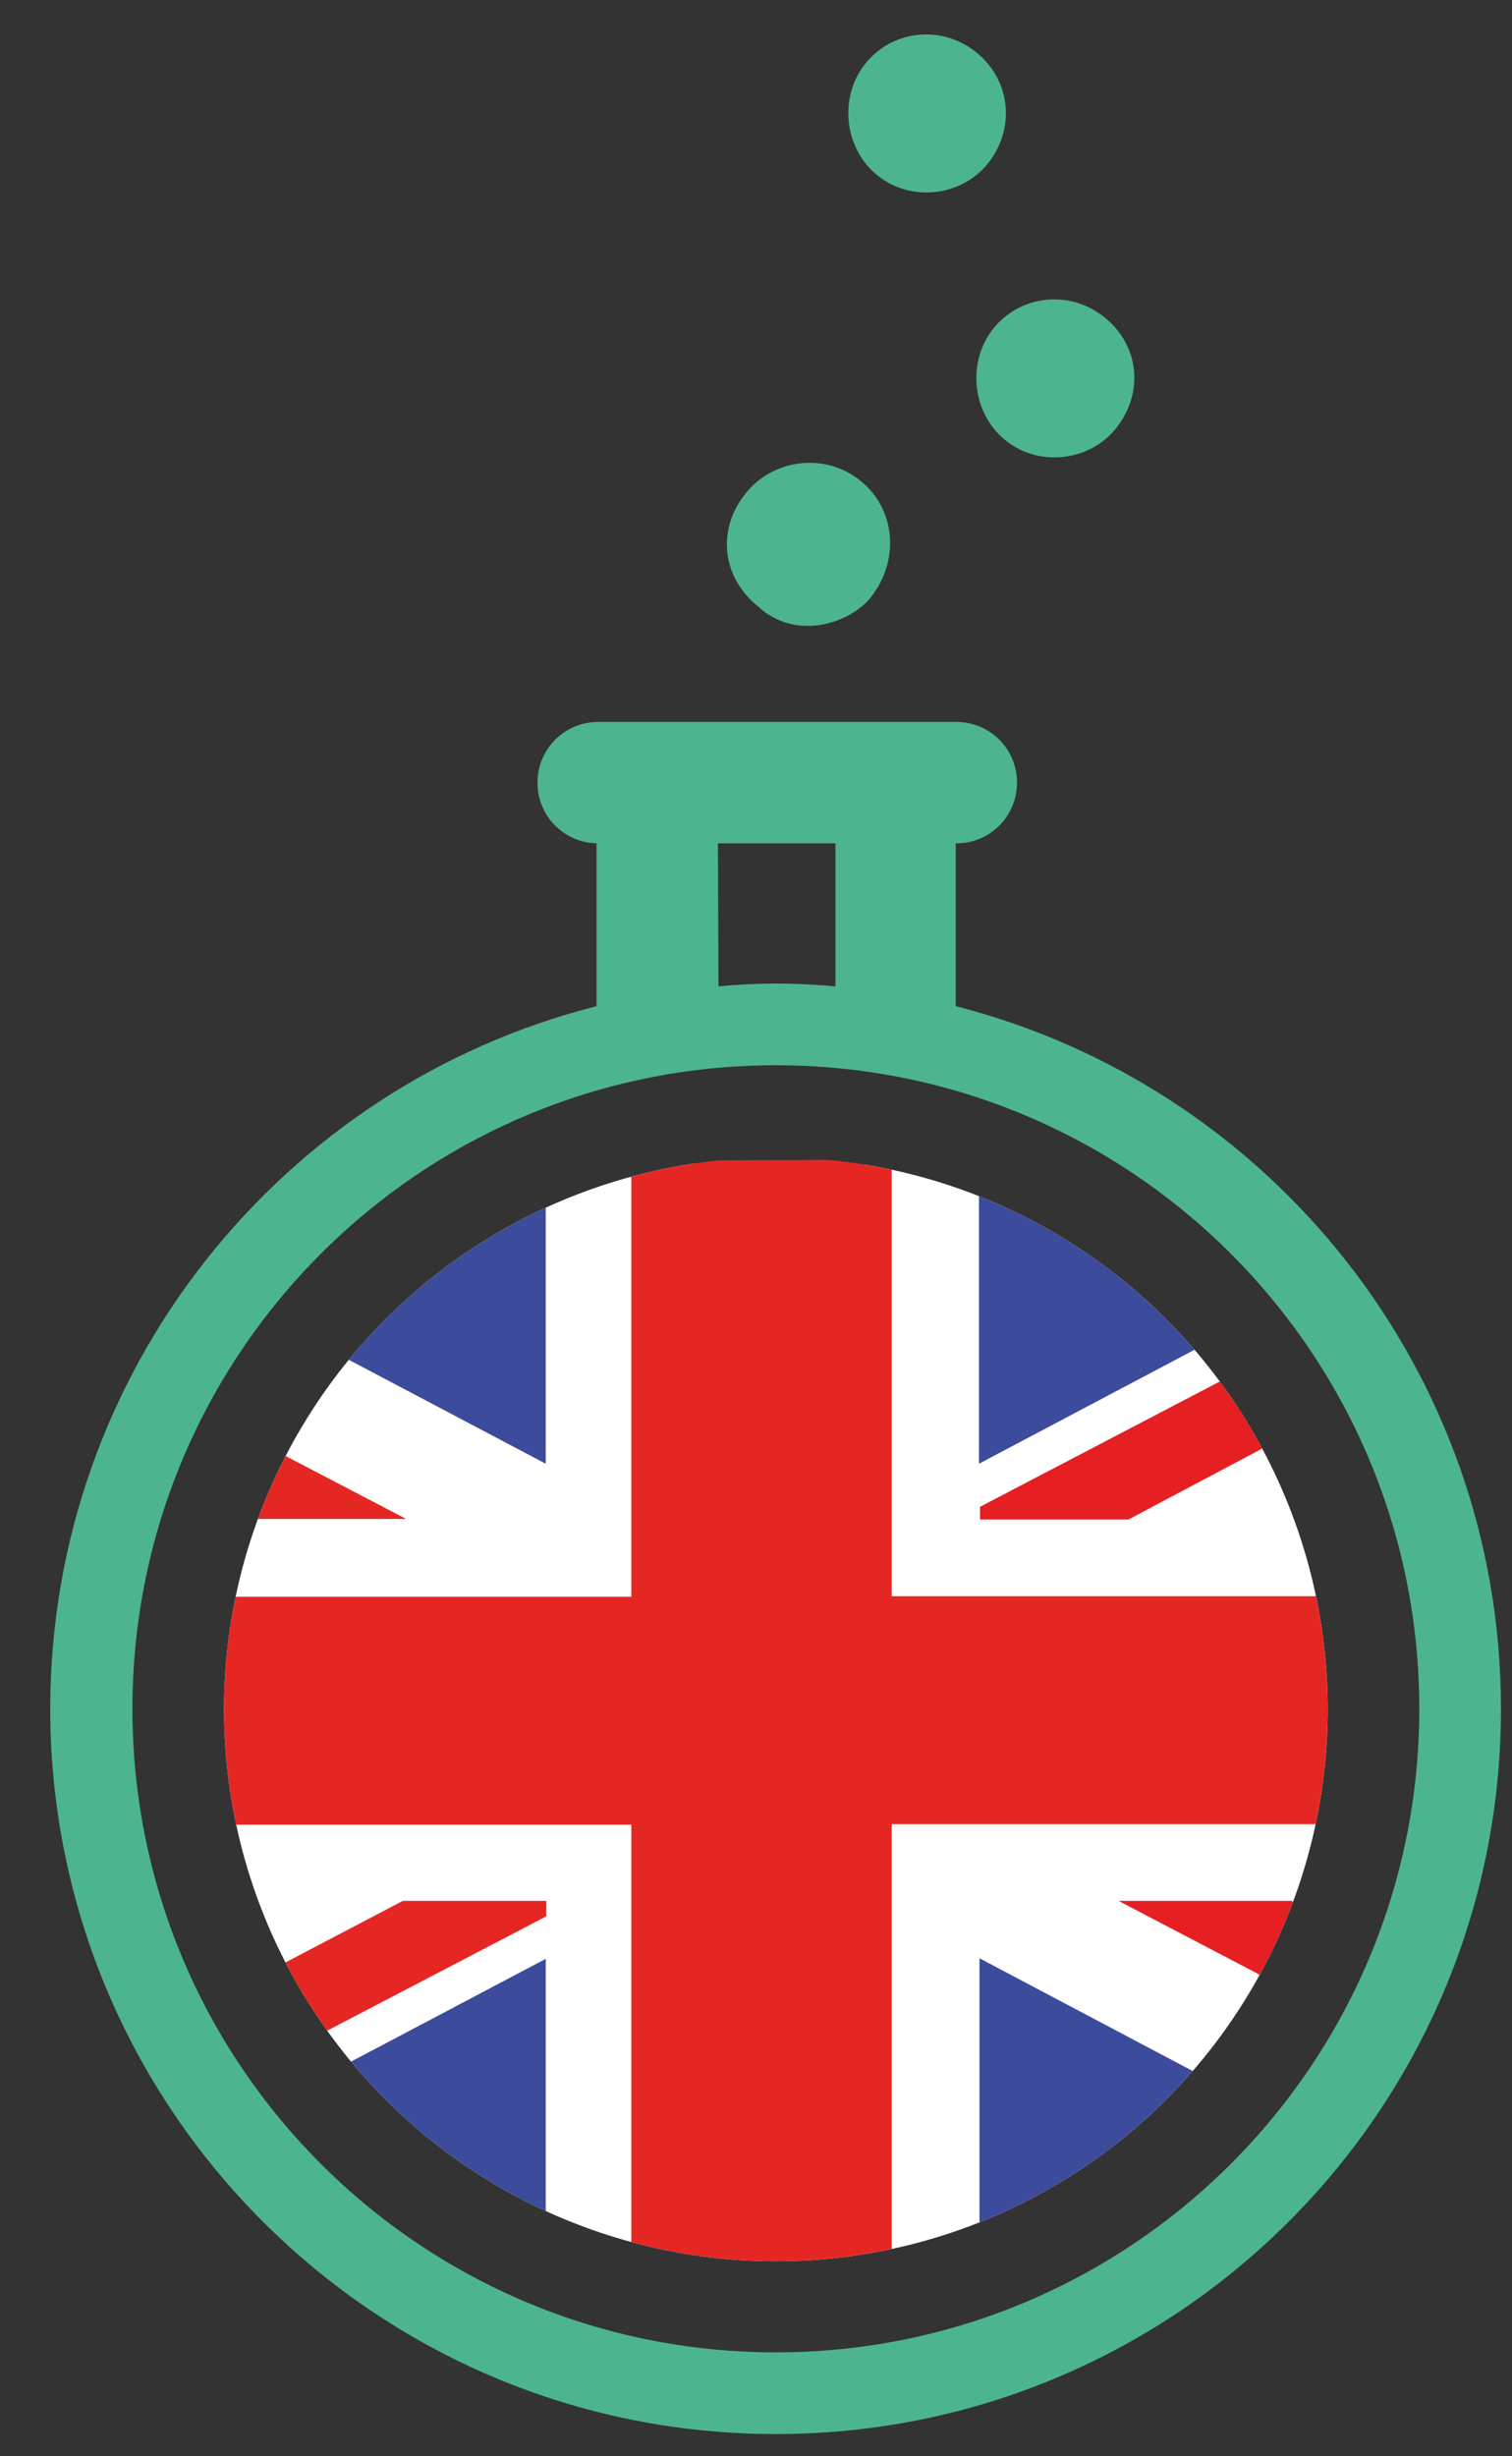 <?xml version="1.0" encoding="utf-8"?>
<!-- Generator: Adobe Illustrator 27.8.0, SVG Export Plug-In . SVG Version: 6.00 Build 0)  -->
<svg version="1.1" id="Layer_1" xmlns="http://www.w3.org/2000/svg" xmlns:xlink="http://www.w3.org/1999/xlink" x="0px" y="0px"
	 viewBox="0 0 274 445" style="enable-background:new 0 0 274 445;" xml:space="preserve">
<rect x="0" y="0" width="274" height="445" fill="#333333" stroke="none"/>
<style type="text/css">
	.st0{fill:#4DB58D;}
	.st1{clip-path:url(#SVGID_00000014594946936710688660000007261137360251266206_);fill:#FFFFFF;}
	.st2{clip-path:url(#SVGID_00000162335529667563324380000012708728529250978440_);fill:#3C4B9B;}
	.st3{clip-path:url(#SVGID_00000011007239099824349180000005582784758214706585_);fill:#E52724;}
	.st4{clip-path:url(#SVGID_00000176036579218772951380000010980356680688538258_);fill:#3C4B9B;}
	.st5{clip-path:url(#SVGID_00000015346146165462488770000009704482041147550648_);fill:#E52724;}
	.st6{clip-path:url(#SVGID_00000183953006880512705870000007464992384241863845_);fill:#3C4B9B;}
	.st7{clip-path:url(#SVGID_00000022531324470102212380000010378840858195670415_);fill:#E52724;}
	.st8{clip-path:url(#SVGID_00000151526539468888343000000007848221321468787119_);fill:#3C4B9B;}
	.st9{clip-path:url(#SVGID_00000176743649607276279810000012597194091568594877_);fill:#3C4B9B;}
	.st10{clip-path:url(#SVGID_00000025436429232016897460000002389490543755240345_);fill:#E51F22;}
	.st11{clip-path:url(#SVGID_00000173869136980027801340000011095073126652988604_);fill:#E51F22;}
	.st12{clip-path:url(#SVGID_00000055686249232015877460000002635882245507132306_);fill:#3C4B9B;}
	.st13{clip-path:url(#SVGID_00000116224694674639119280000000984452606494717627_);fill:#3C4B9B;}
</style>
<g>
	<path class="st0" d="M140.6,426.2C76.2,426.2,24,374,24,309.6C24,245.2,76.2,193,140.6,193s116.6,52.2,116.6,116.6
		C257.2,374,205,426.2,140.6,426.2 M130.1,152.8h21.3v25.9c-3.5-0.3-7.1-0.5-10.7-0.5c-3.5,0-7.1,0.2-10.5,0.5L130.1,152.8
		L130.1,152.8z M173.2,182.3v-29.5h0.1c6.1,0,11-4.9,11-11s-4.9-11-11-11h-64.9c-6.1,0-11,4.9-11,11s4.9,11,11,11h-0.3v29.5
		c-56.9,14.4-99,66-99,127.4C9.2,382.2,68,441,140.6,441c72.6,0,131.4-58.8,131.4-131.4C272,248.3,230,196.8,173.2,182.3"/>
	<g>
		<g>
			<g>
				<defs>
					<circle id="SVGID_1_" cx="140.6" cy="309.7" r="100"/>
				</defs>
				<clipPath id="SVGID_00000152945204765976030490000017455699950536419468_">
					<use xlink:href="#SVGID_1_"  style="overflow:visible;"/>
				</clipPath>
				<path style="clip-path:url(#SVGID_00000152945204765976030490000017455699950536419468_);fill:#FFFFFF;" d="M5.7,210.3
					c-3.2,31.7-4.9,64.5-4.9,97.6c0,35.3,1.9,70.2,5.5,103.8c45.1-6.6,92.4-1.6,140.6-1.6c41.5,0,82.6-5.9,122.2-0.9
					c3.5-32.8,5.3-66.9,5.3-101.3c0-33.1-1.6-65.9-4.9-97.6c-42.6,5.8-86.9,0.4-131.9,0.4C92.6,210.7,48.2,216.2,5.7,210.3"/>
			</g>
		</g>
		<g>
			<g>
				<defs>
					<circle id="SVGID_00000055675258058665652080000011793524890095798935_" cx="140.6" cy="309.7" r="100"/>
				</defs>
				<clipPath id="SVGID_00000178920998209358618730000017735643553897236134_">
					<use xlink:href="#SVGID_00000055675258058665652080000011793524890095798935_"  style="overflow:visible;"/>
				</clipPath>
				<path style="clip-path:url(#SVGID_00000178920998209358618730000017735643553897236134_);fill:#3C4B9B;" d="M98.9,411.4v-56.5
					L5.3,404.3c0.3,2.5,0.8,7.6,0.8,7.6S66.7,412.9,98.9,411.4"/>
			</g>
		</g>
		<g>
			<g>
				<defs>
					<circle id="SVGID_00000032644436310597597090000001072994873810844307_" cx="140.6" cy="309.7" r="100"/>
				</defs>
				<clipPath id="SVGID_00000138544171826093823600000011419003357041771703_">
					<use xlink:href="#SVGID_00000032644436310597597090000001072994873810844307_"  style="overflow:visible;"/>
				</clipPath>
				<path style="clip-path:url(#SVGID_00000138544171826093823600000011419003357041771703_);fill:#E52724;" d="M4.5,396.5L99,347.2
					v-2.8h-26L3.2,381C3.6,386.2,4,391.4,4.5,396.5"/>
			</g>
		</g>
		<g>
			<g>
				<defs>
					<circle id="SVGID_00000138545783088430402220000001001488161635486651_" cx="140.6" cy="309.7" r="100"/>
				</defs>
				<clipPath id="SVGID_00000131368829124996503230000010662088457602864263_">
					<use xlink:href="#SVGID_00000138545783088430402220000001001488161635486651_"  style="overflow:visible;"/>
				</clipPath>
				<path style="clip-path:url(#SVGID_00000131368829124996503230000010662088457602864263_);fill:#3C4B9B;" d="M1.8,358l25.7-13.5
					H1.2C1.3,349,1.5,353.5,1.8,358"/>
			</g>
		</g>
		<g>
			<g>
				<defs>
					<circle id="SVGID_00000179643145154339797160000014373364947151656613_" cx="140.6" cy="309.7" r="100"/>
				</defs>
				<clipPath id="SVGID_00000139996966467344743090000011015066273202443151_">
					<use xlink:href="#SVGID_00000179643145154339797160000014373364947151656613_"  style="overflow:visible;"/>
				</clipPath>
				<path style="clip-path:url(#SVGID_00000139996966467344743090000011015066273202443151_);fill:#E52724;" d="M161.6,210.1v79.1
					h112.9c0.1,6.2,0.2,12.4,0.2,18.6c0,7.6-0.1,15.2-0.3,22.7H161.6v80.9l-47.2-0.6v-80.2H0.8c-0.2-7.5-0.3-15.1-0.3-22.7
					c0-6.2,0.1-12.5,0.2-18.6h113.7v-79"/>
			</g>
		</g>
		<g>
			<g>
				<defs>
					<circle id="SVGID_00000096748316453293268690000006945224699209888387_" cx="140.6" cy="309.7" r="100"/>
				</defs>
				<clipPath id="SVGID_00000093893471125287064780000004987159873699344268_">
					<use xlink:href="#SVGID_00000096748316453293268690000006945224699209888387_"  style="overflow:visible;"/>
				</clipPath>
				<path style="clip-path:url(#SVGID_00000093893471125287064780000004987159873699344268_);fill:#3C4B9B;" d="M1,275.5h26.5
					L1.6,261.9C1.3,266.4,1.2,271,1,275.5"/>
			</g>
		</g>
		<g>
			<g>
				<defs>
					<circle id="SVGID_00000003097820708074422460000002936971074087060366_" cx="140.6" cy="309.7" r="100"/>
				</defs>
				<clipPath id="SVGID_00000155140295024898854320000003900090727524695939_">
					<use xlink:href="#SVGID_00000003097820708074422460000002936971074087060366_"  style="overflow:visible;"/>
				</clipPath>
				<path style="clip-path:url(#SVGID_00000155140295024898854320000003900090727524695939_);fill:#E52724;" d="M1.9,254.1
					l40.3,21.1h31.4L2.9,238.3C2.6,243.6,2.2,248.8,1.9,254.1"/>
			</g>
		</g>
		<g>
			<g>
				<defs>
					<circle id="SVGID_00000091734850980210790650000005303361191700790719_" cx="140.6" cy="309.7" r="100"/>
				</defs>
				<clipPath id="SVGID_00000123399528940248810260000000969457855844623234_">
					<use xlink:href="#SVGID_00000091734850980210790650000005303361191700790719_"  style="overflow:visible;"/>
				</clipPath>
				<path style="clip-path:url(#SVGID_00000123399528940248810260000000969457855844623234_);fill:#3C4B9B;" d="M98.9,265.2v-55.4
					l-93.5,0.4c0,0-0.4,3.6-0.5,5.4L98.9,265.2z"/>
			</g>
		</g>
		<g>
			<g>
				<defs>
					<circle id="SVGID_00000152959330534250145430000011517318194834197127_" cx="140.6" cy="309.7" r="100"/>
				</defs>
				<clipPath id="SVGID_00000007416794310025967230000012167712022623307910_">
					<use xlink:href="#SVGID_00000152959330534250145430000011517318194834197127_"  style="overflow:visible;"/>
				</clipPath>
				<path style="clip-path:url(#SVGID_00000007416794310025967230000012167712022623307910_);fill:#3C4B9B;" d="M270.3,216.1
					c-0.2-2-0.6-6-0.6-6l-92.3-0.4v55.5L270.3,216.1z"/>
			</g>
		</g>
		<g>
			<g>
				<defs>
					<circle id="SVGID_00000043429665827411921740000009068597745893348542_" cx="140.6" cy="309.7" r="100"/>
				</defs>
				<clipPath id="SVGID_00000103948684482745754300000002736802494141814919_">
					<use xlink:href="#SVGID_00000043429665827411921740000009068597745893348542_"  style="overflow:visible;"/>
				</clipPath>
				<path style="clip-path:url(#SVGID_00000103948684482745754300000002736802494141814919_);fill:#E51F22;" d="M177.6,275.3h26.9
					l67.7-35.9c-0.4-5.1-0.8-10.2-1.2-15.2L177.6,273L177.6,275.3L177.6,275.3z"/>
			</g>
		</g>
		<g>
			<g>
				<defs>
					<circle id="SVGID_00000160174553921670583660000018170582405911420340_" cx="140.6" cy="309.7" r="100"/>
				</defs>
				<clipPath id="SVGID_00000080195918902129254540000005104332706037264808_">
					<use xlink:href="#SVGID_00000160174553921670583660000018170582405911420340_"  style="overflow:visible;"/>
				</clipPath>
				<path style="clip-path:url(#SVGID_00000080195918902129254540000005104332706037264808_);fill:#E51F22;" d="M202.7,344.4
					l69.2,36.2c0.4-5.2,0.7-10.5,1-15.8l-38.9-20.4H202.7z"/>
			</g>
		</g>
		<g>
			<g>
				<defs>
					<circle id="SVGID_00000081630267215814998140000002568212658795746750_" cx="140.6" cy="309.7" r="100"/>
				</defs>
				<clipPath id="SVGID_00000084506666694610051410000017670283547123541643_">
					<use xlink:href="#SVGID_00000081630267215814998140000002568212658795746750_"  style="overflow:visible;"/>
				</clipPath>
				<path style="clip-path:url(#SVGID_00000084506666694610051410000017670283547123541643_);fill:#3C4B9B;" d="M177.5,354.8v55.9
					l91.9-1.3c0,0,0.4-3.8,0.6-5.7L177.5,354.8z"/>
			</g>
		</g>
		<g>
			<g>
				<defs>
					<circle id="SVGID_00000057835626888027659510000005847192881685876136_" cx="140.6" cy="309.7" r="100"/>
				</defs>
				<clipPath id="SVGID_00000088096941654997024940000004593276014198113465_">
					<use xlink:href="#SVGID_00000057835626888027659510000005847192881685876136_"  style="overflow:visible;"/>
				</clipPath>
				<path style="clip-path:url(#SVGID_00000088096941654997024940000004593276014198113465_);fill:#3C4B9B;" d="M274.1,275.5
					c-0.1-4.4-0.3-8.7-0.5-13l-24.7,13H274.1z"/>
			</g>
		</g>
	</g>
	<path class="st0" d="M179.2,29.4c-4.7,6.1-13.8,7.3-19.9,2.6c-6.2-4.7-7.4-14-2.7-20.2c4.8-6.3,13.8-7.4,20.1-2.5
		C183.1,14.3,184.1,23,179.2,29.4"/>
	<path class="st0" d="M202.4,77.4c-4.7,6.1-13.8,7.3-19.9,2.6c-6.2-4.7-7.4-14-2.7-20.2c4.8-6.3,13.8-7.4,20.1-2.5
		C206.4,62.3,207.4,70.9,202.4,77.4"/>
	<path class="st0" d="M137.4,109.9c-6.6-5.3-7.6-14-2.2-20.6c5-6.2,14.3-7.3,20.6-2.3c6.5,5.1,7.3,14.4,2.1,21.1
		C154.1,113,144.2,116.2,137.4,109.9"/>
</g>
</svg>
